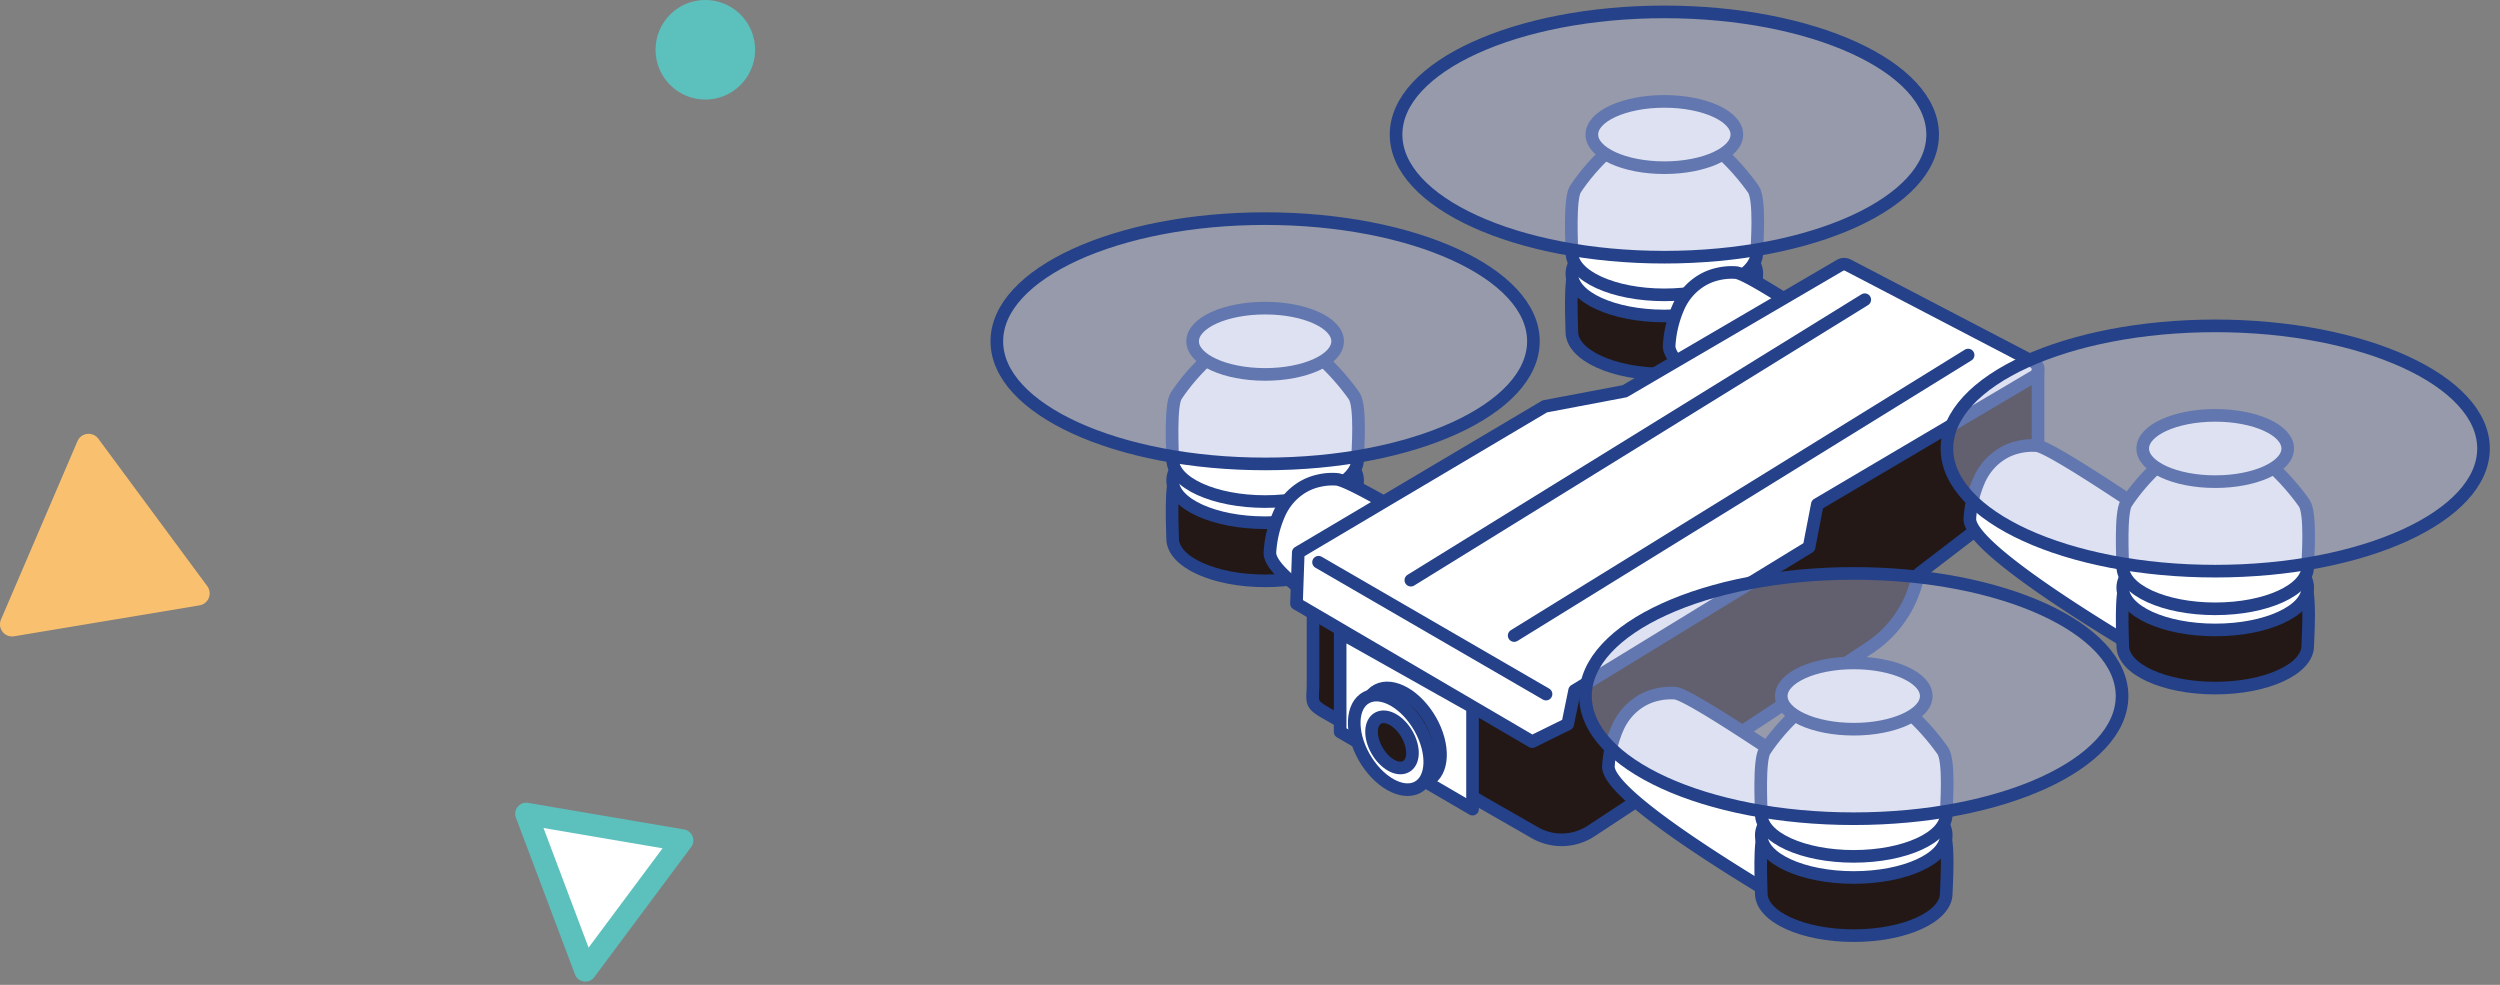 <svg xmlns="http://www.w3.org/2000/svg" xml:space="preserve" id="レイヤー_1" width="198" height="78" x="0" y="0" style="enable-background:new 0 0 198 78" version="1.1"><rect width="100%" height="100%" fill="#808080" stroke="none"/><style>.st1{fill:#5cc0bd}.st2{fill:#231815;stroke:#244189;stroke-linecap:round;stroke-linejoin:round;stroke-miterlimit:10}.st3{fill:#fff}.st3,.st4,.st5{stroke:#244189;stroke-linecap:round;stroke-linejoin:round;stroke-miterlimit:10}.st4{fill:#b1bbdf;fill-opacity:.44}.st5{fill:none}</style><path d="M.96 50.407a.96.96 0 0 1-.882-1.338l6.057-14.127a.958.958 0 0 1 1.654-.192l8.63 11.676a.961.961 0 0 1-.614 1.517L1.118 50.394a.944.944 0 0 1-.158.013z" style="fill:#f9c06f"/><path d="M55.862 7.885a3.947 3.947 0 0 1-3.942-3.942A3.946 3.946 0 0 1 55.862 0a3.948 3.948 0 0 1 3.943 3.943 3.948 3.948 0 0 1-3.943 3.942z" class="st1"/><path d="M107.523 42.655c0 1.849-3.279 3.348-7.325 3.348s-7.325-1.499-7.325-3.348c0-.536-.21-4.274.279-5.023 1.2-1.835 4.172-.837 7.046-.837 2.774 0 5.802-.944 7.046.837.57.817.279 4.442.279 5.023z" class="st2"/><ellipse cx="100.198" cy="38.051" class="st3" rx="7.325" ry="3.348"/><path d="M107.523 36.376c0 1.849-3.279 3.348-7.325 3.348s-7.325-1.499-7.325-3.348c0-.536-.21-4.274.279-5.023 1.2-1.835 4.172-5.162 7.046-5.162 2.774 0 5.802 3.381 7.046 5.162.57.817.279 4.442.279 5.023z" class="st3"/><ellipse cx="100.198" cy="27.029" class="st3" rx="5.742" ry="2.625"/><ellipse cx="100.198" cy="27.029" class="st4" rx="21.249" ry="9.714"/><path d="M104.366 38.093c-1.388.331-2.513 1.341-3.075 2.652a8.857 8.857 0 0 0-.713 2.995c-.122 2.191 8.787 7.046 13.639 9.893a4.61 4.61 0 0 0 4.963-.192l.012-.009c2.648-1.837 2.648-5.755-.003-7.589-5.493-3.799-12.186-7.777-13.315-7.88a4.735 4.735 0 0 0-1.508.13z" class="st3"/><path d="M139.142 26.282c0 1.849-3.279 3.348-7.325 3.348-4.045 0-7.325-1.499-7.325-3.348 0-.536-.21-4.274.279-5.023 1.2-1.835 4.172-.837 7.046-.837 2.774 0 5.802-.944 7.046.837.57.817.279 4.442.279 5.023z" class="st2"/><path d="M139.142 21.678c0 1.849-3.279 3.348-7.325 3.348-4.045 0-7.325-1.499-7.325-3.348 0-1.849 3.279-3.348 7.325-3.348s7.325 1.499 7.325 3.348z" class="st3"/><path d="M139.142 20.004c0 1.849-3.279 3.348-7.325 3.348-4.045 0-7.325-1.499-7.325-3.348 0-.536-.21-4.274.279-5.023 1.2-1.835 4.172-5.162 7.046-5.162 2.774 0 5.802 3.381 7.046 5.162.57.817.279 4.442.279 5.023z" class="st3"/><path d="M137.559 10.656c0 1.45-2.571 2.625-5.742 2.625s-5.742-1.175-5.742-2.625 2.571-2.625 5.742-2.625 5.742 1.176 5.742 2.625z" class="st3"/><ellipse cx="131.817" cy="10.656" class="st4" rx="21.249" ry="9.714"/><path d="M135.985 21.72c-1.388.331-2.513 1.341-3.075 2.652a8.857 8.857 0 0 0-.713 2.995c-.122 2.191 8.787 7.046 13.639 9.893a4.61 4.61 0 0 0 4.963-.192l.012-.009c2.648-1.837 3.778-4.446 1.127-6.28-5.493-3.799-13.317-9.086-14.446-9.189a4.731 4.731 0 0 0-1.507.13z" class="st3"/><path d="M103.992 47.697v6.377c0 1.528-.313 1.63 1.013 2.39l16.555 9.485a4.262 4.262 0 0 0 4.464-.139l22.017-14.499a8.99 8.99 0 0 0 3.627-4.799l.35-1.107 8.411-6.445.983-3.059v-6.773l-57.42 18.569z" class="st2"/><path d="M106.139 50.102v7.865l10.486 6.117v-8.083zM145.721 21.017l-17.041 9.967-6.336 1.202-19.521 11.573-.141 4.048 18.663 10.932 2.818-1.388.546-2.661 18.57-11.36.655-3.386 17.153-10.127a.658.658 0 0 0-.01-1.139l-14.7-7.665a.654.654 0 0 0-.656.004z" class="st3"/><path d="m104.429 44.529 18.017 10.443" class="st5"/><path d="M113.313 57.081c1.11 1.969 1.018 4.079-.206 4.714-1.224.635-3.116-.447-4.227-2.415-1.11-1.969-1.018-4.079.206-4.714 1.224-.635 3.116.446 4.227 2.415z" class="st2"/><path d="M112.463 57.647c1.11 1.969 1.018 4.079-.206 4.714-1.224.635-3.116-.447-4.227-2.415-1.11-1.969-1.018-4.079.206-4.714 1.225-.635 3.117.447 4.227 2.415z" class="st3"/><path d="M111.447 58.175c.601 1.066.551 2.208-.111 2.551-.662.344-1.687-.242-2.288-1.307-.601-1.066-.551-2.208.111-2.551.662-.344 1.687.241 2.288 1.307z" class="st2"/><path d="M159.802 35.425c-1.388.331-2.513 1.341-3.075 2.652a8.857 8.857 0 0 0-.713 2.995c-.122 2.192 9.918 8.355 14.77 11.202a4.61 4.61 0 0 0 4.963-.192l.012-.009c2.648-1.838 2.647-5.755-.004-7.589-5.493-3.799-13.317-9.086-14.446-9.189a4.731 4.731 0 0 0-1.507.13z" class="st3"/><path d="M182.771 51.148c0 1.849-3.279 3.348-7.325 3.348-4.045 0-7.325-1.499-7.325-3.348 0-.536-.21-4.274.279-5.023 1.2-1.835 4.172-.837 7.046-.837 2.774 0 5.802-.944 7.046.837.57.817.279 4.442.279 5.023z" class="st2"/><ellipse cx="175.446" cy="46.544" class="st3" rx="7.325" ry="3.348"/><path d="M182.771 44.87c0 1.849-3.279 3.348-7.325 3.348-4.045 0-7.325-1.499-7.325-3.348 0-.536-.21-4.274.279-5.023 1.2-1.835 4.172-5.162 7.046-5.162 2.774 0 5.802 3.381 7.046 5.162.57.817.279 4.442.279 5.023z" class="st3"/><ellipse cx="175.446" cy="35.522" class="st3" rx="5.742" ry="2.625"/><ellipse cx="175.446" cy="35.522" class="st4" rx="21.249" ry="9.714"/><path d="M131.174 55.031c-1.388.331-2.513 1.341-3.075 2.652a8.857 8.857 0 0 0-.713 2.995c-.122 2.192 9.918 8.355 14.77 11.202a4.61 4.61 0 0 0 4.963-.192l.012-.009c2.648-1.837 2.648-5.755-.003-7.589-5.493-3.799-13.317-9.086-14.446-9.189a4.735 4.735 0 0 0-1.508.13z" class="st3"/><path d="M154.143 70.755c0 1.849-3.279 3.348-7.325 3.348s-7.325-1.499-7.325-3.348c0-.536-.21-4.274.279-5.023 1.2-1.835 4.172-.837 7.046-.837 2.774 0 5.802-.944 7.046.837.57.817.279 4.441.279 5.023z" class="st2"/><ellipse cx="146.818" cy="66.15" class="st3" rx="7.325" ry="3.348"/><path d="M154.143 64.476c0 1.849-3.279 3.348-7.325 3.348s-7.325-1.499-7.325-3.348c0-.536-.21-4.274.279-5.023 1.2-1.835 4.172-5.162 7.046-5.162 2.774 0 5.802 3.381 7.046 5.162.57.817.279 4.442.279 5.023z" class="st3"/><ellipse cx="146.818" cy="55.128" class="st3" rx="5.742" ry="2.625"/><ellipse cx="146.818" cy="55.128" class="st4" rx="21.249" ry="9.714"/><path d="m111.738 45.951 35.952-22.214M119.922 50.336l35.953-22.215" class="st5"/><path d="m41.683 64.453 4.678 12.413 7.675-10.307z" style="fill:#fff"/><path d="M54.785 67.018a.96.96 0 0 1-.045.066l-7.675 10.308a.88.88 0 0 1-1.526-.215l-4.678-12.413a.877.877 0 0 1 .969-1.176l12.352 2.106a.881.881 0 0 1 .603 1.324zm-8.169 8.035 5.859-7.869-9.43-1.608 3.571 9.477z" class="st1"/></svg>